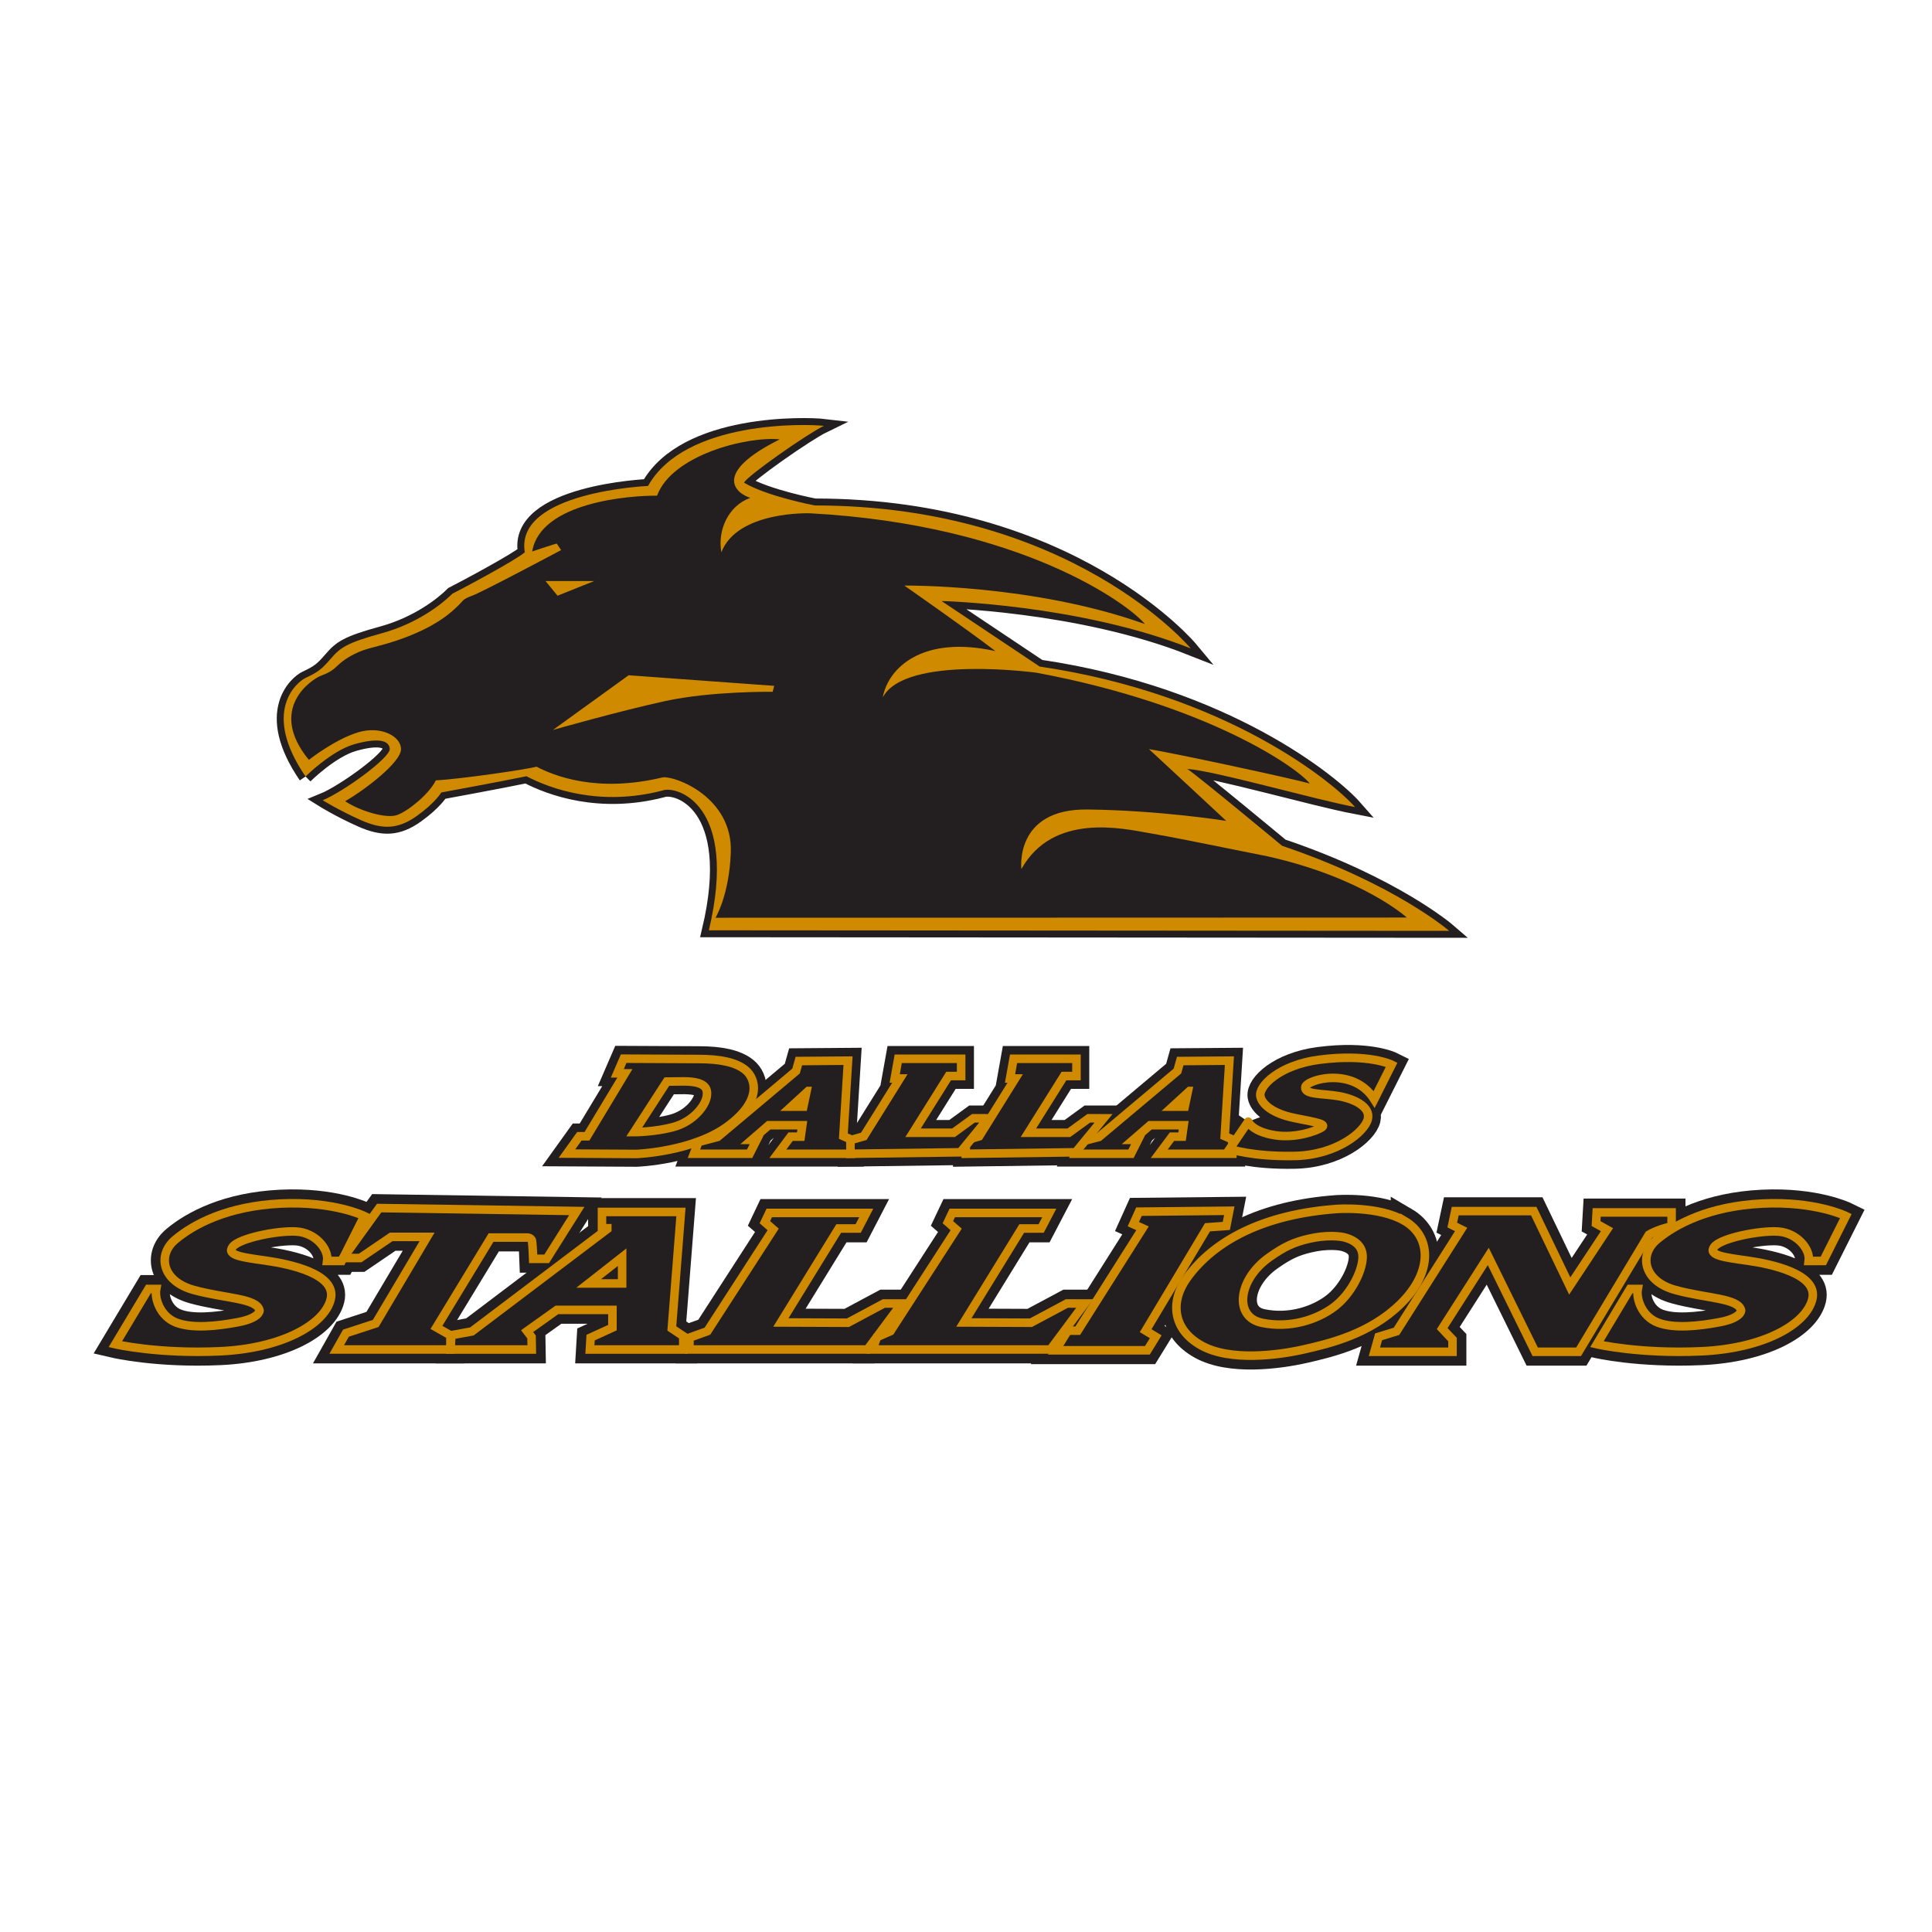 <svg xmlns="http://www.w3.org/2000/svg" viewBox="0 0 108 108" height="108" width="108" id="svg1" version="1.1">
  <defs id="defs1">
    <clipPath id="clipPath2" clipPathUnits="userSpaceOnUse">
      <path id="path2" transform="translate(-6.225,-26.96)" d="M 0,81 H 81 V 0 H 0 Z"></path>
    </clipPath>
    <clipPath id="clipPath4" clipPathUnits="userSpaceOnUse">
      <path id="path4" transform="translate(-68.34,-26.96)" d="M 0,81 H 81 V 0 H 0 Z"></path>
    </clipPath>
    <clipPath id="clipPath6" clipPathUnits="userSpaceOnUse">
      <path id="path6" transform="translate(-15.897,-30.352)" d="M 0,81 H 81 V 0 H 0 Z"></path>
    </clipPath>
    <clipPath id="clipPath8" clipPathUnits="userSpaceOnUse">
      <path id="path8" transform="translate(-18.886,-24.421)" d="M 0,81 H 81 V 0 H 0 Z"></path>
    </clipPath>
    <clipPath id="clipPath10" clipPathUnits="userSpaceOnUse">
      <path id="path10" transform="translate(-24.679,-27.19)" d="M 0,81 H 81 V 0 H 0 Z"></path>
    </clipPath>
    <clipPath id="clipPath12" clipPathUnits="userSpaceOnUse">
      <path id="path12" transform="translate(-32.252,-30.148)" d="M 0,81 H 81 V 0 H 0 Z"></path>
    </clipPath>
    <clipPath id="clipPath14" clipPathUnits="userSpaceOnUse">
      <path id="path14" transform="translate(-39.924,-30.148)" d="M 0,81 H 81 V 0 H 0 Z"></path>
    </clipPath>
    <clipPath id="clipPath16" clipPathUnits="userSpaceOnUse">
      <path id="path16" transform="translate(-47.752,-30.2)" d="M 0,81 H 81 V 0 H 0 Z"></path>
    </clipPath>
    <clipPath id="clipPath18" clipPathUnits="userSpaceOnUse">
      <path id="path18" transform="translate(-61.011,-30.224)" d="M 0,81 H 81 V 0 H 0 Z"></path>
    </clipPath>
    <clipPath id="clipPath20" clipPathUnits="userSpaceOnUse">
      <path id="path20" transform="translate(-55.94,-26.212)" d="M 0,81 H 81 V 0 H 0 Z"></path>
    </clipPath>
    <clipPath id="clipPath22" clipPathUnits="userSpaceOnUse">
      <path id="path22" transform="translate(-55.94,-26.212)" d="M 0,81 H 81 V 0 H 0 Z"></path>
    </clipPath>
    <clipPath id="clipPath24" clipPathUnits="userSpaceOnUse">
      <path id="path24" transform="translate(-6.225,-26.96)" d="M 0,81 H 81 V 0 H 0 Z"></path>
    </clipPath>
    <clipPath id="clipPath26" clipPathUnits="userSpaceOnUse">
      <path id="path26" transform="translate(-68.34,-26.96)" d="M 0,81 H 81 V 0 H 0 Z"></path>
    </clipPath>
    <clipPath id="clipPath28" clipPathUnits="userSpaceOnUse">
      <path id="path28" transform="translate(-15.897,-30.352)" d="M 0,81 H 81 V 0 H 0 Z"></path>
    </clipPath>
    <clipPath id="clipPath30" clipPathUnits="userSpaceOnUse">
      <path id="path30" transform="translate(-18.886,-24.421)" d="M 0,81 H 81 V 0 H 0 Z"></path>
    </clipPath>
    <clipPath id="clipPath32" clipPathUnits="userSpaceOnUse">
      <path id="path32" transform="translate(-24.679,-27.19)" d="M 0,81 H 81 V 0 H 0 Z"></path>
    </clipPath>
    <clipPath id="clipPath34" clipPathUnits="userSpaceOnUse">
      <path id="path34" transform="translate(-32.252,-30.148)" d="M 0,81 H 81 V 0 H 0 Z"></path>
    </clipPath>
    <clipPath id="clipPath36" clipPathUnits="userSpaceOnUse">
      <path id="path36" transform="translate(-39.924,-30.148)" d="M 0,81 H 81 V 0 H 0 Z"></path>
    </clipPath>
    <clipPath id="clipPath38" clipPathUnits="userSpaceOnUse">
      <path id="path38" transform="translate(-47.752,-30.2)" d="M 0,81 H 81 V 0 H 0 Z"></path>
    </clipPath>
    <clipPath id="clipPath40" clipPathUnits="userSpaceOnUse">
      <path id="path40" transform="translate(-61.011,-30.224)" d="M 0,81 H 81 V 0 H 0 Z"></path>
    </clipPath>
    <clipPath id="clipPath42" clipPathUnits="userSpaceOnUse">
      <path id="path42" transform="translate(-55.94,-26.212)" d="M 0,81 H 81 V 0 H 0 Z"></path>
    </clipPath>
    <clipPath id="clipPath44" clipPathUnits="userSpaceOnUse">
      <path id="path44" transform="translate(-45.083,-32.628)" d="M 0,81 H 81 V 0 H 0 Z"></path>
    </clipPath>
    <clipPath id="clipPath46" clipPathUnits="userSpaceOnUse">
      <path id="path46" transform="translate(-42.494,-36.609)" d="M 0,81 H 81 V 0 H 0 Z"></path>
    </clipPath>
    <clipPath id="clipPath48" clipPathUnits="userSpaceOnUse">
      <path id="path48" transform="translate(-52.33,-33.975)" d="M 0,81 H 81 V 0 H 0 Z"></path>
    </clipPath>
    <clipPath id="clipPath50" clipPathUnits="userSpaceOnUse">
      <path id="path50" transform="translate(-29.63,-35.028)" d="M 0,81 H 81 V 0 H 0 Z"></path>
    </clipPath>
    <clipPath id="clipPath52" clipPathUnits="userSpaceOnUse">
      <path id="path52" transform="translate(-29.63,-35.028)" d="M 0,81 H 81 V 0 H 0 Z"></path>
    </clipPath>
    <clipPath id="clipPath54" clipPathUnits="userSpaceOnUse">
      <path id="path54" transform="translate(-29.094,-32.628)" d="M 0,81 H 81 V 0 H 0 Z"></path>
    </clipPath>
    <clipPath id="clipPath56" clipPathUnits="userSpaceOnUse">
      <path id="path56" transform="translate(-37.659,-36.609)" d="M 0,81 H 81 V 0 H 0 Z"></path>
    </clipPath>
    <clipPath id="clipPath58" clipPathUnits="userSpaceOnUse">
      <path id="path58" transform="translate(-45.083,-32.628)" d="M 0,81 H 81 V 0 H 0 Z"></path>
    </clipPath>
    <clipPath id="clipPath60" clipPathUnits="userSpaceOnUse">
      <path id="path60" transform="translate(-48.697,-34.424)" d="M 0,81 H 81 V 0 H 0 Z"></path>
    </clipPath>
    <clipPath id="clipPath62" clipPathUnits="userSpaceOnUse">
      <path id="path62" transform="translate(-42.494,-36.609)" d="M 0,81 H 81 V 0 H 0 Z"></path>
    </clipPath>
    <clipPath id="clipPath64" clipPathUnits="userSpaceOnUse">
      <path id="path64" transform="translate(-52.33,-33.975)" d="M 0,81 H 81 V 0 H 0 Z"></path>
    </clipPath>
    <clipPath id="clipPath66" clipPathUnits="userSpaceOnUse">
      <path id="path66" transform="translate(-29.63,-35.028)" d="M 0,81 H 81 V 0 H 0 Z"></path>
    </clipPath>
    <clipPath id="clipPath68" clipPathUnits="userSpaceOnUse">
      <path id="path68" transform="translate(-29.63,-35.028)" d="M 0,81 H 81 V 0 H 0 Z"></path>
    </clipPath>
    <clipPath id="clipPath70" clipPathUnits="userSpaceOnUse">
      <path id="path70" transform="translate(-29.094,-32.628)" d="M 0,81 H 81 V 0 H 0 Z"></path>
    </clipPath>
    <clipPath id="clipPath72" clipPathUnits="userSpaceOnUse">
      <path id="path72" transform="translate(-32.709,-34.424)" d="M 0,81 H 81 V 0 H 0 Z"></path>
    </clipPath>
    <clipPath id="clipPath74" clipPathUnits="userSpaceOnUse">
      <path id="path74" transform="translate(-37.659,-36.609)" d="M 0,81 H 81 V 0 H 0 Z"></path>
    </clipPath>
    <clipPath id="clipPath76" clipPathUnits="userSpaceOnUse">
      <path id="path76" transform="translate(-12.81,-48.445)" d="M 0,81 H 81 V 0 H 0 Z"></path>
    </clipPath>
    <clipPath id="clipPath78" clipPathUnits="userSpaceOnUse">
      <path id="path78" transform="translate(-12.81,-48.445)" d="M 0,81 H 81 V 0 H 0 Z"></path>
    </clipPath>
    <clipPath id="clipPath80" clipPathUnits="userSpaceOnUse">
      <path id="path80" transform="translate(-27.889,-51.607)" d="M 0,81 H 81 V 0 H 0 Z"></path>
    </clipPath>
  </defs>
  
    
  
  <g id="layer-MC0">
    <path clip-path="url(#clipPath2)" transform="matrix(1.333,0,0,-1.333,8.299,72.053)" style="fill:#231f20;fill-opacity:1;fill-rule:nonzero;stroke:#231f20;stroke-width:1.163;stroke-linecap:butt;stroke-linejoin:miter;stroke-miterlimit:10;stroke-dasharray:none;stroke-opacity:1" d="m 0,0 -1.389,-2.318 c 0,0 1.793,-0.415 4.383,-0.296 2.589,0.118 4.382,1.114 4.648,2.179 C 7.908,0.631 5.909,1.046 4.943,1.184 3.979,1.322 3.247,1.403 3.532,1.769 3.817,2.133 5.416,2.457 6.204,2.407 6.992,2.358 7.563,1.687 7.494,1.174 h 0.61 L 9.05,3.059 c 0,0 -1.28,0.63 -3.506,0.522 C 3.318,3.473 1.893,2.716 1.115,2.06 0.37,1.43 0.558,0.327 1.892,-0.041 c 1.319,-0.365 2.659,-0.34 2.767,-0.862 0,0 0.014,-0.315 -0.887,-0.488 C 2.871,-1.564 1.83,-1.669 1.161,-1.409 0.492,-1.149 0.249,-0.408 0.325,-0.001 Z" id="path1"></path>
    <path clip-path="url(#clipPath4)" transform="matrix(1.333,0,0,-1.333,91.12,72.053)" style="fill:#231f20;fill-opacity:1;fill-rule:nonzero;stroke:#231f20;stroke-width:1.163;stroke-linecap:butt;stroke-linejoin:miter;stroke-miterlimit:10;stroke-dasharray:none;stroke-opacity:1" d="m 0,0 -1.389,-2.318 c 0,0 1.793,-0.415 4.383,-0.296 2.59,0.118 4.382,1.114 4.649,2.179 C 7.908,0.631 5.909,1.046 4.944,1.184 3.979,1.322 3.247,1.403 3.532,1.769 3.818,2.133 5.417,2.457 6.204,2.407 6.992,2.358 7.563,1.687 7.494,1.174 h 0.611 l 0.946,1.885 c 0,0 -1.28,0.63 -3.506,0.522 C 3.319,3.473 1.894,2.716 1.115,2.06 0.37,1.43 0.558,0.327 1.893,-0.041 c 1.319,-0.365 2.658,-0.34 2.766,-0.862 0,0 0.014,-0.315 -0.887,-0.488 -0.9,-0.173 -1.942,-0.278 -2.611,-0.018 -0.669,0.26 -0.911,1.001 -0.836,1.408 z" id="path3"></path>
    <path clip-path="url(#clipPath6)" transform="matrix(1.333,0,0,-1.333,21.196,67.531)" style="fill:#231f20;fill-opacity:1;fill-rule:nonzero;stroke:#231f20;stroke-width:1.163;stroke-linecap:butt;stroke-linejoin:miter;stroke-miterlimit:10;stroke-dasharray:none;stroke-opacity:1" d="M 0,0 -1.511,-2.095 H -0.8 L 0.503,-1.21 H 2.008 L -0.145,-4.839 -1.394,-5.247 -1.78,-5.931 h 4.768 v 0.594 l -0.587,0.332 2.291,3.768 h 1.456 c 0,0 0.234,0.027 0.262,-0.146 0.027,-0.173 0.048,-0.746 0.048,-0.746 h 0.566 l 1.263,2.005 z" id="path5"></path>
    <path clip-path="url(#clipPath8)" transform="matrix(1.333,0,0,-1.333,25.181,75.439)" style="fill:#231f20;fill-opacity:1;fill-rule:nonzero;stroke:#231f20;stroke-width:1.163;stroke-linecap:butt;stroke-linejoin:miter;stroke-miterlimit:10;stroke-dasharray:none;stroke-opacity:1" d="M 0,0 0.04,0.602 0.898,0.758 6.576,5.052 V 5.087 H 6.354 V 5.769 H 9.666 L 9.283,0.883 9.764,0.562 V 0 H 5.847 l 0.03,0.499 0.916,0.419 V 1.662 H 4.464 L 3.214,0.771 3.401,0.526 3.41,0 Z" id="path7"></path>
    <path clip-path="url(#clipPath10)" transform="matrix(1.333,0,0,-1.333,32.905,71.746)" style="fill:#231f20;fill-opacity:1;fill-rule:nonzero;stroke:#231f20;stroke-width:1.163;stroke-linecap:butt;stroke-linejoin:miter;stroke-miterlimit:10;stroke-dasharray:none;stroke-opacity:1" d="M 0,0 H 1.405 V 1.102 Z" id="path9"></path>
    <path clip-path="url(#clipPath12)" transform="matrix(1.333,0,0,-1.333,43.002,67.803)" style="fill:#231f20;fill-opacity:1;fill-rule:nonzero;stroke:#231f20;stroke-width:1.163;stroke-linecap:butt;stroke-linejoin:miter;stroke-miterlimit:10;stroke-dasharray:none;stroke-opacity:1" d="M 0,0 -0.184,-0.388 0.164,-0.692 -2.593,-4.959 -3.347,-5.23 v -0.497 h 7.466 l 1.434,1.928 H 4.805 L 3.298,-4.605 0.487,-4.594 2.913,-0.653 H 3.729 L 4.068,0 Z" id="path11"></path>
    <path clip-path="url(#clipPath14)" transform="matrix(1.333,0,0,-1.333,53.232,67.803)" style="fill:#231f20;fill-opacity:1;fill-rule:nonzero;stroke:#231f20;stroke-width:1.163;stroke-linecap:butt;stroke-linejoin:miter;stroke-miterlimit:10;stroke-dasharray:none;stroke-opacity:1" d="m 0,0 -0.184,-0.388 0.348,-0.304 -2.757,-4.267 -0.562,-0.246 -0.192,-0.522 h 7.466 l 1.434,1.928 H 4.805 l -1.508,-0.806 -2.81,0.011 2.426,3.941 H 3.728 L 4.069,0 Z" id="path13"></path>
    <path clip-path="url(#clipPath16)" transform="matrix(1.333,0,0,-1.333,63.669,67.733)" style="fill:#231f20;fill-opacity:1;fill-rule:nonzero;stroke:#231f20;stroke-width:1.163;stroke-linecap:butt;stroke-linejoin:miter;stroke-miterlimit:10;stroke-dasharray:none;stroke-opacity:1" d="m 0,0 -0.236,-0.523 0.385,-0.174 -2.717,-4.294 h -0.417 l -0.51,-0.822 h 3.849 l 0.349,0.567 -0.423,0.255 2.594,4.337 0.789,0.056 0.125,0.636 z" id="path15"></path>
    <path clip-path="url(#clipPath18)" transform="matrix(1.333,0,0,-1.333,81.348,67.702)" style="fill:#231f20;fill-opacity:1;fill-rule:nonzero;stroke:#231f20;stroke-width:1.163;stroke-linecap:butt;stroke-linejoin:miter;stroke-miterlimit:10;stroke-dasharray:none;stroke-opacity:1" d="m 0,0 -0.124,-0.584 0.371,-0.186 -2.71,-4.271 -0.75,-0.23 -0.177,-0.628 h 3.276 v 0.513 l -0.433,0.459 1.933,3.026 1.968,-3.998 h 1.819 l 2.948,4.908 c 0,0 0.389,0.239 0.953,0.345 v 0.592 H 5.932 L 5.905,-0.522 6.364,-0.778 4.802,-3.14 3.293,0 Z" id="path17"></path>
    <path clip-path="url(#clipPath20)" transform="matrix(1.333,0,0,-1.333,74.586,73.051)" style="fill:#231f20;fill-opacity:1;fill-rule:nonzero;stroke:none" d="m 0,0 c -0.703,-0.533 -1.848,-0.92 -3.038,-0.67 -1.19,0.25 -0.994,1.824 0.317,2.749 0.644,0.455 1.03,0.625 1.633,0.769 C -0.33,3.028 0.256,2.96 0.458,2.902 0.948,2.763 1.206,2.478 1.189,2.056 1.167,1.477 0.702,0.534 0,0 M 2.95,3.603 C 1.866,4.238 0.097,4.102 0.097,4.102 -2.945,3.881 -5.048,2.787 -6.187,1.193 c -0.696,-0.976 -0.596,-2.142 0.614,-2.816 1.211,-0.674 3.226,-0.407 4.313,-0.16 1.088,0.247 2.76,0.651 4.035,1.898 1.385,1.353 1.292,2.834 0.175,3.488" id="path19"></path>
    <path clip-path="url(#clipPath22)" transform="matrix(1.333,0,0,-1.333,74.586,73.051)" style="fill:none;stroke:#231f20;stroke-width:1.163;stroke-linecap:butt;stroke-linejoin:miter;stroke-miterlimit:10;stroke-dasharray:none;stroke-opacity:1" d="m 0,0 c -0.703,-0.533 -1.848,-0.92 -3.038,-0.67 -1.19,0.25 -0.994,1.824 0.317,2.749 0.644,0.455 1.03,0.625 1.633,0.769 C -0.33,3.028 0.256,2.96 0.458,2.902 0.948,2.763 1.206,2.478 1.189,2.056 1.167,1.477 0.702,0.534 0,0 Z M 2.95,3.603 C 1.866,4.238 0.097,4.102 0.097,4.102 -2.945,3.881 -5.048,2.787 -6.187,1.193 c -0.696,-0.976 -0.596,-2.142 0.614,-2.816 1.211,-0.674 3.226,-0.407 4.313,-0.16 1.088,0.247 2.76,0.651 4.035,1.898 1.385,1.353 1.292,2.834 0.175,3.488 z" id="path21"></path>
    <path clip-path="url(#clipPath24)" transform="matrix(1.333,0,0,-1.333,8.299,72.053)" style="fill:none;stroke:#d08a00;stroke-width:0.358;stroke-linecap:butt;stroke-linejoin:miter;stroke-miterlimit:10;stroke-dasharray:none;stroke-opacity:1" d="m 0,0 -1.389,-2.318 c 0,0 1.793,-0.415 4.383,-0.296 2.589,0.118 4.382,1.114 4.648,2.179 C 7.908,0.631 5.909,1.046 4.943,1.184 3.979,1.322 3.247,1.403 3.532,1.769 3.817,2.133 5.416,2.457 6.204,2.407 6.992,2.358 7.563,1.687 7.494,1.174 h 0.61 L 9.05,3.059 c 0,0 -1.28,0.63 -3.506,0.522 C 3.318,3.473 1.893,2.716 1.115,2.06 0.37,1.43 0.558,0.327 1.892,-0.041 c 1.319,-0.365 2.659,-0.34 2.767,-0.862 0,0 0.014,-0.315 -0.887,-0.488 C 2.871,-1.564 1.83,-1.669 1.161,-1.409 0.492,-1.149 0.249,-0.408 0.325,-0.001 Z" id="path23"></path>
    <path clip-path="url(#clipPath26)" transform="matrix(1.333,0,0,-1.333,91.12,72.053)" style="fill:none;stroke:#d08a00;stroke-width:0.358;stroke-linecap:butt;stroke-linejoin:miter;stroke-miterlimit:10;stroke-dasharray:none;stroke-opacity:1" d="m 0,0 -1.389,-2.318 c 0,0 1.793,-0.415 4.383,-0.296 2.59,0.118 4.382,1.114 4.649,2.179 C 7.908,0.631 5.909,1.046 4.944,1.184 3.979,1.322 3.247,1.403 3.532,1.769 3.818,2.133 5.417,2.457 6.204,2.407 6.992,2.358 7.563,1.687 7.494,1.174 h 0.611 l 0.946,1.885 c 0,0 -1.28,0.63 -3.506,0.522 C 3.319,3.473 1.894,2.716 1.115,2.06 0.37,1.43 0.558,0.327 1.893,-0.041 c 1.319,-0.365 2.658,-0.34 2.766,-0.862 0,0 0.014,-0.315 -0.887,-0.488 -0.9,-0.173 -1.942,-0.278 -2.611,-0.018 -0.669,0.26 -0.911,1.001 -0.836,1.408 z" id="path25"></path>
    <path clip-path="url(#clipPath28)" transform="matrix(1.333,0,0,-1.333,21.196,67.531)" style="fill:none;stroke:#d08a00;stroke-width:0.358;stroke-linecap:butt;stroke-linejoin:miter;stroke-miterlimit:10;stroke-dasharray:none;stroke-opacity:1" d="M 0,0 -1.511,-2.095 H -0.8 L 0.503,-1.21 H 2.008 L -0.145,-4.839 -1.394,-5.247 -1.78,-5.931 h 4.768 v 0.594 l -0.587,0.332 2.291,3.768 h 1.456 c 0,0 0.234,0.027 0.262,-0.146 0.027,-0.173 0.048,-0.746 0.048,-0.746 h 0.566 l 1.263,2.005 z" id="path27"></path>
    <path clip-path="url(#clipPath30)" transform="matrix(1.333,0,0,-1.333,25.181,75.439)" style="fill:none;stroke:#d08a00;stroke-width:0.358;stroke-linecap:butt;stroke-linejoin:miter;stroke-miterlimit:10;stroke-dasharray:none;stroke-opacity:1" d="M 0,0 0.04,0.602 0.898,0.758 6.576,5.052 V 5.087 H 6.354 V 5.769 H 9.666 L 9.283,0.883 9.764,0.562 V 0 H 5.847 l 0.03,0.499 0.916,0.419 V 1.662 H 4.464 L 3.214,0.771 3.401,0.526 3.41,0 Z" id="path29"></path>
    <path clip-path="url(#clipPath32)" transform="matrix(1.333,0,0,-1.333,32.905,71.746)" style="fill:none;stroke:#d08a00;stroke-width:0.358;stroke-linecap:butt;stroke-linejoin:miter;stroke-miterlimit:10;stroke-dasharray:none;stroke-opacity:1" d="M 0,0 H 1.405 V 1.102 Z" id="path31"></path>
    <path clip-path="url(#clipPath34)" transform="matrix(1.333,0,0,-1.333,43.002,67.803)" style="fill:none;stroke:#d08a00;stroke-width:0.358;stroke-linecap:butt;stroke-linejoin:miter;stroke-miterlimit:10;stroke-dasharray:none;stroke-opacity:1" d="M 0,0 -0.184,-0.388 0.164,-0.692 -2.593,-4.959 -3.347,-5.23 v -0.497 h 7.466 l 1.434,1.928 H 4.805 L 3.298,-4.605 0.487,-4.594 2.913,-0.653 H 3.729 L 4.068,0 Z" id="path33"></path>
    <path clip-path="url(#clipPath36)" transform="matrix(1.333,0,0,-1.333,53.232,67.803)" style="fill:none;stroke:#d08a00;stroke-width:0.358;stroke-linecap:butt;stroke-linejoin:miter;stroke-miterlimit:10;stroke-dasharray:none;stroke-opacity:1" d="m 0,0 -0.184,-0.388 0.348,-0.304 -2.757,-4.267 -0.562,-0.246 -0.192,-0.522 h 7.466 l 1.434,1.928 H 4.805 l -1.508,-0.806 -2.81,0.011 2.426,3.941 H 3.728 L 4.069,0 Z" id="path35"></path>
    <path clip-path="url(#clipPath38)" transform="matrix(1.333,0,0,-1.333,63.669,67.733)" style="fill:none;stroke:#d08a00;stroke-width:0.358;stroke-linecap:butt;stroke-linejoin:miter;stroke-miterlimit:10;stroke-dasharray:none;stroke-opacity:1" d="m 0,0 -0.236,-0.523 0.385,-0.174 -2.717,-4.294 h -0.417 l -0.51,-0.822 h 3.849 l 0.349,0.567 -0.423,0.255 2.594,4.337 0.789,0.056 0.125,0.636 z" id="path37"></path>
    <path clip-path="url(#clipPath40)" transform="matrix(1.333,0,0,-1.333,81.348,67.702)" style="fill:none;stroke:#d08a00;stroke-width:0.358;stroke-linecap:butt;stroke-linejoin:miter;stroke-miterlimit:10;stroke-dasharray:none;stroke-opacity:1" d="m 0,0 -0.124,-0.584 0.371,-0.186 -2.71,-4.271 -0.75,-0.23 -0.177,-0.628 h 3.276 v 0.513 l -0.433,0.459 1.933,3.026 1.968,-3.998 h 1.819 l 2.948,4.908 c 0,0 0.389,0.239 0.953,0.345 v 0.592 H 5.932 L 5.905,-0.522 6.364,-0.778 4.802,-3.14 3.293,0 Z" id="path39"></path>
    <path clip-path="url(#clipPath42)" transform="matrix(1.333,0,0,-1.333,74.586,73.051)" style="fill:none;stroke:#d08a00;stroke-width:0.358;stroke-linecap:butt;stroke-linejoin:miter;stroke-miterlimit:10;stroke-dasharray:none;stroke-opacity:1" d="m 0,0 c -0.703,-0.533 -1.848,-0.92 -3.038,-0.67 -1.19,0.25 -0.994,1.824 0.317,2.749 0.644,0.455 1.03,0.625 1.633,0.769 C -0.33,3.028 0.256,2.96 0.458,2.902 0.948,2.763 1.206,2.478 1.189,2.056 1.167,1.477 0.702,0.534 0,0 Z M 2.95,3.603 C 1.866,4.238 0.097,4.102 0.097,4.102 -2.945,3.881 -5.048,2.787 -6.187,1.193 c -0.696,-0.976 -0.596,-2.142 0.614,-2.816 1.211,-0.674 3.226,-0.407 4.313,-0.16 1.088,0.247 2.76,0.651 4.035,1.898 1.385,1.353 1.292,2.834 0.175,3.488 z" id="path41"></path>
    <path clip-path="url(#clipPath44)" transform="matrix(1.333,0,0,-1.333,60.111,64.496)" style="fill:#231f20;fill-opacity:1;fill-rule:nonzero;stroke:#231f20;stroke-width:1.074;stroke-linecap:butt;stroke-linejoin:miter;stroke-miterlimit:10;stroke-dasharray:none;stroke-opacity:1" d="M 0,0 H 2.335 L 2.628,0.581 H 2.425 L 3.136,1.197 H 4.545 L 4.477,0.717 H 4.054 L 3.519,0 H 6.585 V 0.599 L 6.266,0.74 6.462,3.904 4.399,3.888 4.282,3.469 0.992,0.704 0.187,0.493 Z" id="path43"></path>
    <path clip-path="url(#clipPath46)" transform="matrix(1.333,0,0,-1.333,56.659,59.187)" style="fill:#231f20;fill-opacity:1;fill-rule:nonzero;stroke:#231f20;stroke-width:1.074;stroke-linecap:butt;stroke-linejoin:miter;stroke-miterlimit:10;stroke-dasharray:none;stroke-opacity:1" d="m 0,0 -0.148,-0.826 h 0.216 l -1.512,-2.426 -0.56,-0.16 v -0.571 l 4.608,0.062 1.17,1.425 H 3.152 L 2.318,-3.103 H 0.622 l 1.491,2.379 h 0.525 l 0,0.724 z" id="path45"></path>
    <path clip-path="url(#clipPath48)" transform="matrix(1.333,0,0,-1.333,69.773,62.701)" style="fill:#231f20;fill-opacity:1;fill-rule:nonzero;stroke:#231f20;stroke-width:1.074;stroke-linecap:butt;stroke-linejoin:miter;stroke-miterlimit:10;stroke-dasharray:none;stroke-opacity:1" d="m 0,0 -0.779,-1.147 c 0,0 0.956,-0.327 2.725,-0.292 1.769,0.035 2.937,1.007 3.071,1.541 C 5.149,0.635 4.42,0.966 3.77,1.074 3.119,1.183 2.354,1.128 2.395,1.444 2.434,1.761 4.405,2.338 5.287,0.936 l 0.73,1.452 c 0,0 -0.955,0.479 -3.039,0.208 C 1.316,2.379 0.437,1.494 0.512,1.069 0.565,0.762 0.979,0.344 1.961,0.15 2.941,-0.042 3.296,-0.109 3.079,-0.248 2.862,-0.386 1.998,-0.709 1.123,-0.57 0.157,-0.417 0,0 0,0" id="path47"></path>
    <path clip-path="url(#clipPath50)" transform="matrix(1.333,0,0,-1.333,39.507,61.296)" style="fill:#231f20;fill-opacity:1;fill-rule:nonzero;stroke:none" d="m 0,0 c -0.068,-0.417 -0.589,-1.055 -1.381,-1.273 -0.792,-0.22 -1.663,-0.22 -1.663,-0.22 l 1.371,2.12 0.561,0.006 C -0.074,0.66 0.059,0.364 0,0 M 1.63,1.105 C 1.23,1.439 0.557,1.572 -0.331,1.572 L -3.484,1.587 -3.75,0.972 h 0.318 l -1.591,-2.64 h -0.319 l -0.52,-0.725 2.918,-0.016 c 0,0 2.391,0.089 3.849,1.179 1.458,1.089 1.125,2.001 0.725,2.335" id="path49"></path>
    <path clip-path="url(#clipPath52)" transform="matrix(1.333,0,0,-1.333,39.507,61.296)" style="fill:none;stroke:#231f20;stroke-width:1.074;stroke-linecap:butt;stroke-linejoin:miter;stroke-miterlimit:10;stroke-dasharray:none;stroke-opacity:1" d="m 0,0 c -0.068,-0.417 -0.589,-1.055 -1.381,-1.273 -0.792,-0.22 -1.663,-0.22 -1.663,-0.22 l 1.371,2.12 0.561,0.006 C -0.074,0.66 0.059,0.364 0,0 Z M 1.63,1.105 C 1.23,1.439 0.557,1.572 -0.331,1.572 L -3.484,1.587 -3.75,0.972 h 0.318 l -1.591,-2.64 h -0.319 l -0.52,-0.725 2.918,-0.016 c 0,0 2.391,0.089 3.849,1.179 1.458,1.089 1.125,2.001 0.725,2.335 z" id="path51"></path>
    <path clip-path="url(#clipPath54)" transform="matrix(1.333,0,0,-1.333,38.792,64.496)" style="fill:#231f20;fill-opacity:1;fill-rule:nonzero;stroke:#231f20;stroke-width:1.074;stroke-linecap:butt;stroke-linejoin:miter;stroke-miterlimit:10;stroke-dasharray:none;stroke-opacity:1" d="M 0,0 H 2.335 L 2.628,0.581 H 2.425 L 3.136,1.197 H 4.545 L 4.477,0.717 H 4.054 L 3.519,0 H 6.585 V 0.599 L 6.266,0.74 6.462,3.904 4.4,3.888 4.282,3.469 0.992,0.704 0.188,0.493 Z" id="path53"></path>
    <path clip-path="url(#clipPath56)" transform="matrix(1.333,0,0,-1.333,50.212,59.187)" style="fill:#231f20;fill-opacity:1;fill-rule:nonzero;stroke:#231f20;stroke-width:1.074;stroke-linecap:butt;stroke-linejoin:miter;stroke-miterlimit:10;stroke-dasharray:none;stroke-opacity:1" d="m 0,0 -0.148,-0.826 h 0.216 l -1.513,-2.426 -0.559,-0.16 v -0.571 l 4.608,0.062 1.17,1.425 H 3.151 L 2.318,-3.103 H 0.621 l 1.491,2.379 H 2.638 V 0 Z" id="path55"></path>
    <path clip-path="url(#clipPath58)" transform="matrix(1.333,0,0,-1.333,60.111,64.496)" style="fill:#231f20;fill-opacity:1;fill-rule:nonzero;stroke:#d08a00;stroke-width:0.358;stroke-linecap:round;stroke-linejoin:miter;stroke-miterlimit:10;stroke-dasharray:none;stroke-opacity:1" d="M 0,0 H 2.335 L 2.628,0.581 H 2.425 L 3.136,1.197 H 4.545 L 4.477,0.717 H 4.054 L 3.519,0 H 6.585 V 0.599 L 6.266,0.74 6.462,3.904 4.399,3.888 4.282,3.469 0.992,0.704 0.187,0.493 Z" id="path57"></path>
    <path clip-path="url(#clipPath60)" transform="matrix(1.333,0,0,-1.333,64.93,62.102)" style="fill:#d08a00;fill-opacity:1;fill-rule:nonzero;stroke:none" d="M 0,0 H 1.116 L 1.33,1.016 H 1.11 Z" id="path59"></path>
    <path clip-path="url(#clipPath62)" transform="matrix(1.333,0,0,-1.333,56.659,59.187)" style="fill:#231f20;fill-opacity:1;fill-rule:nonzero;stroke:#d08a00;stroke-width:0.358;stroke-linecap:round;stroke-linejoin:miter;stroke-miterlimit:10;stroke-dasharray:none;stroke-opacity:1" d="m 0,0 -0.148,-0.826 h 0.216 l -1.512,-2.426 -0.56,-0.16 v -0.571 l 4.608,0.062 1.17,1.425 H 3.152 L 2.318,-3.103 H 0.622 l 1.491,2.379 h 0.525 l 0,0.724 z" id="path61"></path>
    <path clip-path="url(#clipPath64)" transform="matrix(1.333,0,0,-1.333,69.773,62.701)" style="fill:#231f20;fill-opacity:1;fill-rule:nonzero;stroke:#d08a00;stroke-width:0.358;stroke-linecap:round;stroke-linejoin:miter;stroke-miterlimit:10;stroke-dasharray:none;stroke-opacity:1" d="m 0,0 -0.779,-1.147 c 0,0 0.956,-0.327 2.725,-0.292 1.769,0.035 2.937,1.007 3.071,1.541 C 5.149,0.635 4.42,0.966 3.77,1.074 3.119,1.183 2.354,1.128 2.395,1.444 2.434,1.761 4.405,2.338 5.287,0.936 l 0.73,1.452 c 0,0 -0.955,0.479 -3.039,0.208 C 1.316,2.379 0.437,1.494 0.512,1.069 0.565,0.762 0.979,0.344 1.961,0.15 2.941,-0.042 3.296,-0.109 3.079,-0.248 2.862,-0.386 1.998,-0.709 1.123,-0.57 0.157,-0.417 0,0 0,0" id="path63"></path>
    <path clip-path="url(#clipPath66)" transform="matrix(1.333,0,0,-1.333,39.507,61.296)" style="fill:#231f20;fill-opacity:1;fill-rule:nonzero;stroke:none" d="m 0,0 c -0.068,-0.417 -0.589,-1.055 -1.381,-1.273 -0.792,-0.22 -1.663,-0.22 -1.663,-0.22 l 1.371,2.12 0.561,0.006 C -0.074,0.66 0.059,0.364 0,0 M 1.63,1.105 C 1.23,1.439 0.557,1.572 -0.331,1.572 L -3.484,1.587 -3.75,0.972 h 0.318 l -1.591,-2.64 h -0.319 l -0.52,-0.725 2.918,-0.016 c 0,0 2.391,0.089 3.849,1.179 1.458,1.089 1.125,2.001 0.725,2.335" id="path65"></path>
    <path clip-path="url(#clipPath68)" transform="matrix(1.333,0,0,-1.333,39.507,61.296)" style="fill:none;stroke:#d08a00;stroke-width:0.358;stroke-linecap:round;stroke-linejoin:miter;stroke-miterlimit:10;stroke-dasharray:none;stroke-opacity:1" d="m 0,0 c -0.068,-0.417 -0.589,-1.055 -1.381,-1.273 -0.792,-0.22 -1.663,-0.22 -1.663,-0.22 l 1.371,2.12 0.561,0.006 C -0.074,0.66 0.059,0.364 0,0 Z M 1.63,1.105 C 1.23,1.439 0.557,1.572 -0.331,1.572 L -3.484,1.587 -3.75,0.972 h 0.318 l -1.591,-2.64 h -0.319 l -0.52,-0.725 2.918,-0.016 c 0,0 2.391,0.089 3.849,1.179 1.458,1.089 1.125,2.001 0.725,2.335 z" id="path67"></path>
    <path clip-path="url(#clipPath70)" transform="matrix(1.333,0,0,-1.333,38.792,64.496)" style="fill:#231f20;fill-opacity:1;fill-rule:nonzero;stroke:#d08a00;stroke-width:0.358;stroke-linecap:round;stroke-linejoin:miter;stroke-miterlimit:10;stroke-dasharray:none;stroke-opacity:1" d="M 0,0 H 2.335 L 2.628,0.581 H 2.425 L 3.136,1.197 H 4.545 L 4.477,0.717 H 4.054 L 3.519,0 H 6.585 V 0.599 L 6.266,0.74 6.462,3.904 4.4,3.888 4.282,3.469 0.992,0.704 0.188,0.493 Z" id="path69"></path>
    <path clip-path="url(#clipPath72)" transform="matrix(1.333,0,0,-1.333,43.612,62.102)" style="fill:#d08a00;fill-opacity:1;fill-rule:nonzero;stroke:none" d="M 0,0 H 1.116 L 1.33,1.016 H 1.11 Z" id="path71"></path>
    <path clip-path="url(#clipPath74)" transform="matrix(1.333,0,0,-1.333,50.212,59.187)" style="fill:#231f20;fill-opacity:1;fill-rule:nonzero;stroke:#d08a00;stroke-width:0.358;stroke-linecap:round;stroke-linejoin:miter;stroke-miterlimit:10;stroke-dasharray:none;stroke-opacity:1" d="m 0,0 -0.148,-0.826 h 0.216 l -1.513,-2.426 -0.559,-0.16 v -0.571 l 4.608,0.062 1.17,1.425 H 3.151 L 2.318,-3.103 H 0.621 l 1.491,2.379 H 2.638 V 0 Z" id="path73"></path>
    <path clip-path="url(#clipPath76)" transform="matrix(1.333,0,0,-1.333,17.08,43.406)" style="fill:#231f20;fill-opacity:1;fill-rule:nonzero;stroke:#231f20;stroke-width:0.582;stroke-linecap:butt;stroke-linejoin:miter;stroke-miterlimit:10;stroke-dasharray:none;stroke-opacity:1" d="M 0,0 C 0,0 1.08,1.076 2.04,1.351 3,1.625 3.514,1.534 3.531,1.156 3.548,0.778 1.577,-0.647 0.72,-0.996 c 0,0 0.677,-0.423 1.595,-0.832 0.918,-0.409 1.564,-0.386 2.347,0.17 0.781,0.556 1.031,0.988 1.031,0.988 0,0 2.538,0.465 3.57,0.681 0.997,-0.522 3.071,-1.283 5.701,-0.601 0.589,0.227 3.207,-0.568 1.95,-5.86 l 31.044,-0.023 c 0,0 -2.267,1.965 -7.005,3.566 0,0 -3.514,2.918 -3.978,3.225 1.201,-0.091 5.259,-1.26 7.038,-1.601 -0.907,1.033 -5.384,4.735 -13.226,5.893 l -4.115,2.748 c 0,0 5.769,-0.136 10.45,-1.987 0,0 -4.998,5.995 -15.766,5.995 0,0 -2.008,0.38 -2.967,0.955 0.119,0.277 2.633,2.036 3.348,2.383 -0.698,0.082 -5.821,0.251 -7.374,-2.52 0,0 -5.599,-0.239 -5.168,-2.782 C 8.833,9.084 6.735,7.959 6.158,7.665 5.738,7.244 4.695,6.416 3.199,6.007 1.703,5.598 1.454,5.394 1.068,4.951 0.683,4.508 0.551,4.391 0,4.133 -0.361,3.964 -1.867,2.725 0,0" id="path75"></path>
    <path clip-path="url(#clipPath78)" transform="matrix(1.333,0,0,-1.333,17.08,43.406)" style="fill:#d08a00;fill-opacity:1;fill-rule:nonzero;stroke:none" d="M 0,0 C 0,0 1.08,1.076 2.04,1.351 3,1.625 3.514,1.534 3.531,1.156 3.548,0.778 1.577,-0.647 0.72,-0.996 c 0,0 0.677,-0.423 1.595,-0.832 0.918,-0.409 1.564,-0.386 2.347,0.17 0.781,0.556 1.031,0.988 1.031,0.988 0,0 2.538,0.465 3.57,0.681 0.997,-0.522 3.071,-1.283 5.701,-0.601 0.589,0.227 3.207,-0.568 1.95,-5.86 l 31.044,-0.023 c 0,0 -2.267,1.965 -7.005,3.566 0,0 -3.514,2.918 -3.978,3.225 1.201,-0.091 5.259,-1.26 7.038,-1.601 -0.907,1.033 -5.384,4.735 -13.226,5.893 l -4.115,2.748 c 0,0 5.769,-0.136 10.45,-1.987 0,0 -4.998,5.995 -15.766,5.995 0,0 -2.008,0.38 -2.967,0.955 0.119,0.277 2.633,2.036 3.348,2.383 -0.698,0.082 -5.821,0.251 -7.374,-2.52 0,0 -5.599,-0.239 -5.168,-2.782 C 8.833,9.084 6.735,7.959 6.158,7.665 5.738,7.244 4.695,6.416 3.199,6.007 1.703,5.598 1.454,5.394 1.068,4.951 0.683,4.508 0.551,4.391 0,4.133 -0.361,3.964 -1.867,2.725 0,0" id="path77"></path>
    <path clip-path="url(#clipPath80)" transform="matrix(1.333,0,0,-1.333,37.185,39.19)" style="fill:#231f20;fill-opacity:1;fill-rule:nonzero;stroke:none" d="M 0,0 C -1.958,-0.426 -4.709,-1.212 -4.709,-1.212 L -1.533,1.082 4.571,0.638 4.506,0.388 C 4.506,0.388 1.958,0.425 0,0 M -2.977,5.034 -4.514,4.418 -5.02,5.034 Z M 2.109,-9.087 31.1,-9.078 c 0,0 -1.826,1.669 -5.837,2.566 -3.265,0.658 -3.866,0.783 -4.976,0.977 -1.111,0.193 -4.024,0.863 -5.35,-1.51 0,0 -0.306,2.531 2.765,2.498 3.072,-0.035 5.826,-0.477 5.826,-0.477 0,0 -3.049,2.838 -3.241,3.009 1.02,-0.159 6.074,-1.249 6.743,-1.443 -0.487,0.636 -4.227,3.293 -11.447,4.645 0,0 -5.52,0.761 -6.46,-1.034 0.226,1.238 1.666,2.623 4.726,1.942 -1.167,0.897 -3.82,2.748 -3.82,2.748 0,0 5.396,0.068 10.087,-1.613 -0.657,0.807 -5.168,4.168 -14.042,4.645 0,0 -3.049,0.113 -3.718,-1.635 C 2.186,7.148 2.64,8.193 3.569,8.522 2.957,8.715 1.959,9.555 4.804,10.975 3.422,11.111 0.282,10.316 -0.341,8.613 -1.452,8.624 -5.226,8.352 -5.578,6.274 c 0.975,0.329 1.032,0.329 1.032,0.329 l 0.181,-0.272 c 0,0 -3.287,-1.749 -3.718,-1.908 -0.43,-0.159 -0.351,-0.182 -0.611,-0.432 -0.261,-0.249 -0.726,-0.703 -1.848,-1.18 -1.122,-0.478 -1.813,-0.534 -2.301,-0.75 -0.487,-0.216 -0.725,-0.409 -0.94,-0.613 -0.216,-0.204 -0.363,-0.273 -0.68,-0.398 -0.318,-0.124 -2.254,-1.346 -0.481,-3.517 0,0 1.069,0.847 2.048,1.151 0.979,0.303 1.834,-0.17 1.816,-0.714 -0.017,-0.544 -1.496,-1.686 -2.341,-2.168 0.543,-0.375 1.718,-0.767 2.208,-0.571 0.49,0.196 1.336,0.901 1.594,1.445 0.909,0.036 3.803,0.455 4.221,0.572 0.731,-0.375 2.512,-1.116 5.299,-0.447 0.552,0.063 2.938,-0.858 2.85,-3.149 C 2.686,-8.147 2.109,-9.087 2.109,-9.087" id="path79"></path>
  </g>
</svg>
